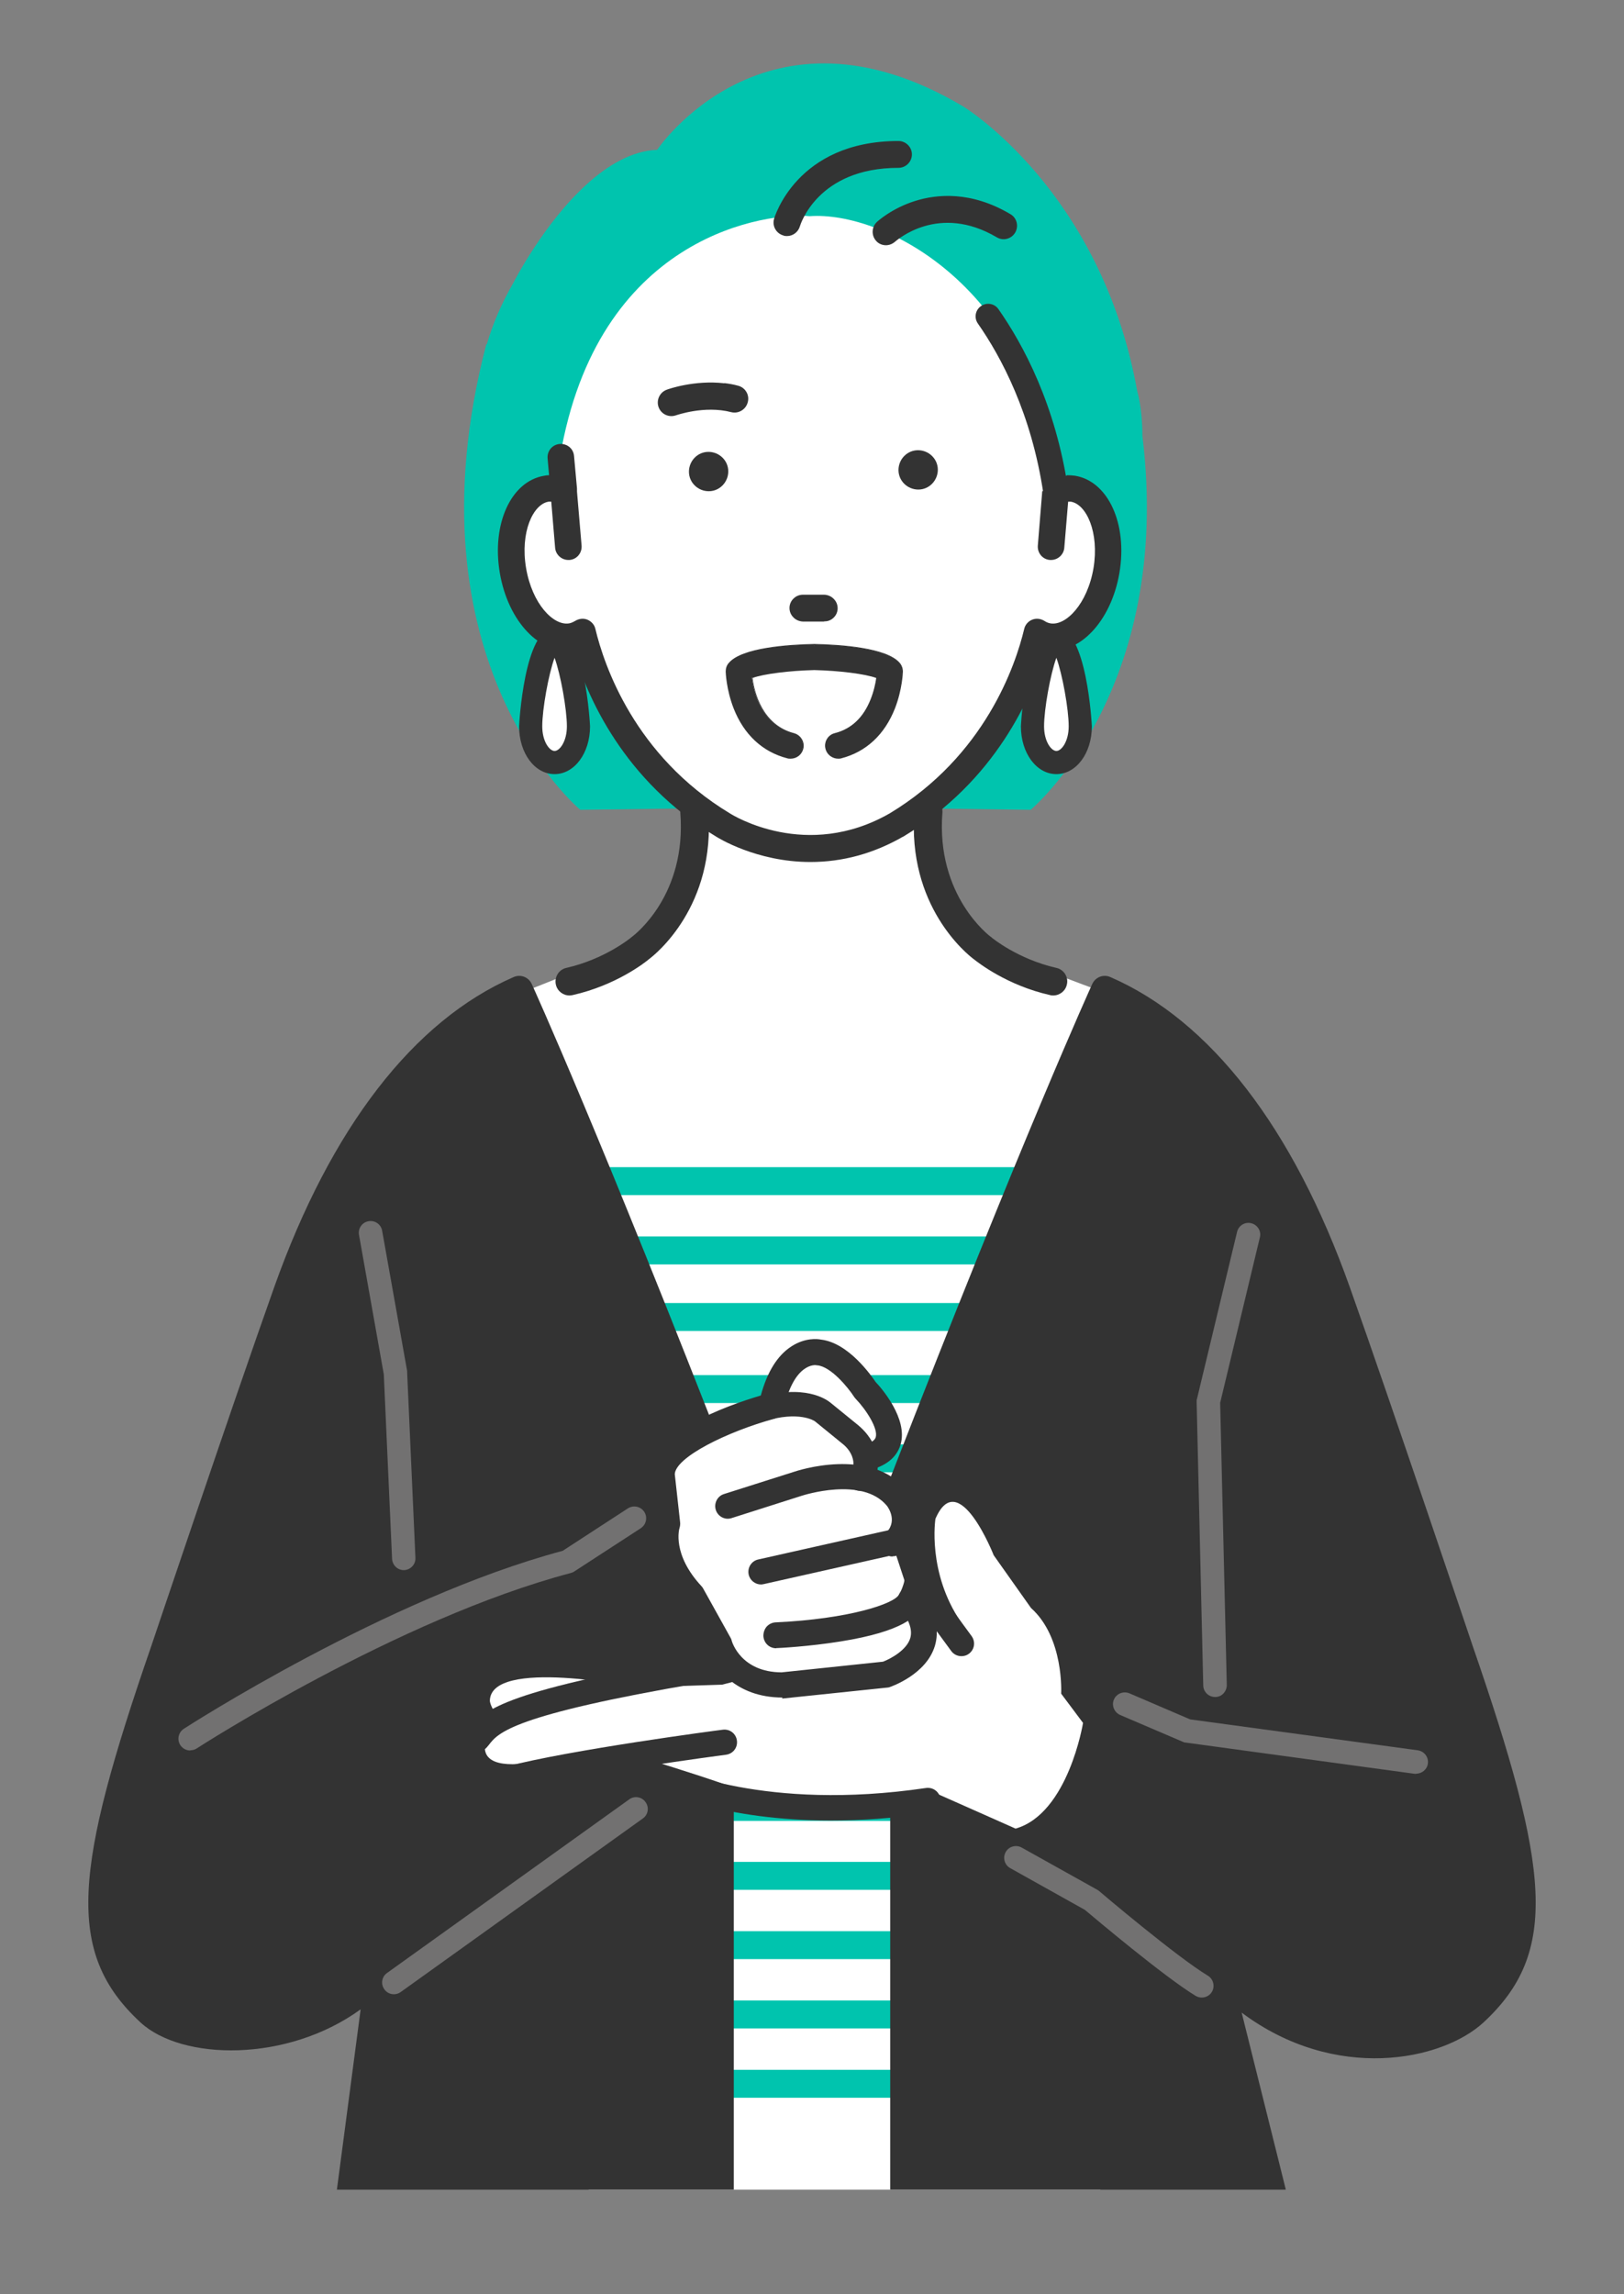 <?xml version="1.0" encoding="UTF-8"?><svg id="_レイヤー_2" xmlns="http://www.w3.org/2000/svg" xmlns:xlink="http://www.w3.org/1999/xlink" viewBox="0 0 88.35 124.8"><rect x="0" y="0" width="88.35" height="124.8" fill="#808080" stroke="none"/><defs><style>.cls-1,.cls-2{fill:none;}.cls-3{fill:#00c4ae;}.cls-4{fill:#fff;}.cls-5{fill:#333;}.cls-6{fill:#727171;}.cls-2{clip-path:url(#clippath);}</style><clipPath id="clippath"><rect class="cls-1" width="88.35" height="119.11"/></clipPath></defs><g id="_レイヤー_1-2"><g class="cls-2"><path class="cls-3" d="m62.15,23.7c0-1.51-.28-2.41-.28-2.41-1.96-10.95-9.47-15.5-9.47-15.5-10.77-6.4-16.65,2.36-16.65,2.36-2.77.11-5.27,3.17-6.66,5.28-.74,1.12-1.17,1.97-1.17,1.97-.65,1.13-1.12,2.24-1.44,3.34l-.02-.03c-4.53,17.34,5.11,25.34,5.11,25.34l11.54-.15h1.42l11.54.15s7.78-6.45,6.08-20.34Z"/><path class="cls-4" d="m59.68,53.84s-5.69-2.08-6.44-2.69c-.42-.34-.83-.71-1.2-1.09-1-1.03-1.59-2.46-1.65-3.96l-.12-3.06,1.93-5.47h-16.18l1.93,5.47-.12,3.06c-.06,1.5-.64,2.92-1.65,3.96-.37.38-.78.75-1.2,1.09-.75.61-7.78,3.3-7.78,3.3,0,0,1.58,68.79,7.16,69.45l9.5.68c.32.02,1.95.24,2.26.23.32.01,4.21-.44,4.52-.45l7.24-.45c5.58-.66,1.78-70.05,1.78-70.05Z"/><path class="cls-5" d="m44.29,40.08c-2.01,0-3.27-.44-3.35-.47-.41-.15-.62-.6-.48-1,.15-.41.59-.62,1-.48.05.02,2.52.85,5.99-.02.42-.11.85.15.95.57.11.42-.15.85-.57.95-1.33.33-2.54.45-3.55.45Z"/><path class="cls-4" d="m58.38,26.6c-.32-.05-.64,0-.95.13-1.15-11.16-9.4-15.26-13.38-14.97-2.22-.22-11.26.92-13.49,12.58l.11,2.4c-.31-.13-.63-.18-.95-.13-1.38.23-2.19,2.22-1.82,4.45.38,2.22,1.8,3.84,3.18,3.61.22-.04.42-.12.61-.24.48,2.01,2.21,7.2,7.64,10.48,0,0,4.45,2.87,9.45,0,5.43-3.29,7.16-8.47,7.64-10.48.19.12.39.2.61.24,1.38.23,2.8-1.38,3.18-3.61.37-2.22-.44-4.21-1.82-4.45Z"/><path class="cls-5" d="m58.5,25.88c-.15-.02-.3-.03-.45-.03l-1.35.88-.24,2.95c-.03.4.26.75.66.78.02,0,.04,0,.06,0,.37,0,.69-.29.72-.66l.21-2.51c.05,0,.1,0,.15,0,.84.14,1.55,1.66,1.23,3.61-.33,1.95-1.5,3.15-2.34,3.01-.11-.02-.22-.06-.34-.14-.2-.12-.44-.15-.66-.06-.22.09-.38.28-.43.5-.47,1.97-2.13,6.9-7.31,10.03-4.53,2.6-8.54.11-8.71,0-5.18-3.13-6.84-8.06-7.31-10.03-.05-.23-.22-.41-.43-.5-.21-.09-.46-.06-.66.06-.12.07-.23.12-.34.14-.85.14-2.01-1.06-2.34-3.01-.33-1.95.38-3.47,1.22-3.61.05,0,.1-.01.15,0l.21,2.51c.03.37.35.66.72.66.02,0,.04,0,.06,0,.4-.03.69-.38.66-.78l-.25-2.94s0-.04,0-.07v-.1s-.16-1.76-.16-1.76c-.03-.4-.37-.69-.78-.66-.4.03-.69.38-.66.78l.08.92c-.09,0-.18.01-.27.03-1.8.3-2.86,2.62-2.41,5.28.45,2.65,2.2,4.49,4,4.2.74,2.51,2.72,7.1,7.74,10.13.09.06,2.21,1.4,5.16,1.4,1.75,0,3.44-.46,5.04-1.38,0,0,.01,0,.01,0,5.04-3.04,7.02-7.64,7.76-10.15,1.79.3,3.55-1.55,4-4.2.45-2.66-.61-4.98-2.41-5.28Z"/><path class="cls-5" d="m30.98,54.15c-.35,0-.66-.24-.74-.59-.09-.41.16-.82.57-.91,2.11-.48,3.51-1.64,3.52-1.65.01-.01.03-.02.05-.04.12-.09,2.99-2.25,2.63-6.76-.03-.42.28-.78.7-.82.42-.03.78.28.82.7.42,5.22-2.88,7.84-3.23,8.1-.21.18-1.79,1.42-4.15,1.95-.06.01-.11.02-.17.02Z"/><path class="cls-5" d="m57.3,54.15c-.06,0-.11,0-.17-.02-2.36-.53-3.93-1.78-4.15-1.95-.35-.26-3.65-2.88-3.23-8.1.03-.42.4-.73.82-.7.42.03.73.4.7.82-.36,4.55,2.6,6.74,2.63,6.76.02.01.03.02.05.04.01.01,1.41,1.17,3.52,1.65.41.09.67.5.57.91-.08.35-.39.59-.74.59Z"/><path class="cls-5" d="m42.81,12.74c-.06,0-.11,0-.17-.02-.34-.09-.54-.44-.45-.78.01-.04,1.2-4.17,6.68-4.17.35,0,.63.28.63.63s-.28.63-.63.63c-4.52,0-5.44,3.21-5.45,3.24-.08.28-.33.47-.61.47Z"/><path class="cls-5" d="m42.81,12.84c-.06,0-.13,0-.19-.03-.39-.11-.62-.51-.51-.9.01-.04,1.21-4.24,6.77-4.24.4,0,.73.33.73.73s-.33.73-.73.73c-4.43,0-5.35,3.14-5.36,3.17-.09.32-.38.54-.7.54Zm6.07-4.98c-5.39,0-6.58,4.06-6.59,4.1-.08.29.09.58.38.66.28.08.59-.1.66-.38,0-.03.93-3.31,5.55-3.31.3,0,.54-.24.54-.54s-.24-.54-.54-.54Z"/><path class="cls-5" d="m48.2,13.25c-.17,0-.34-.07-.46-.2-.24-.26-.23-.65.03-.89.03-.03.79-.74,2.05-1.13,1.16-.37,2.99-.54,5.11.71.3.18.4.57.22.87-.18.3-.57.4-.87.22-3.23-1.91-5.55.17-5.65.26-.12.11-.28.17-.43.17Z"/><path class="cls-5" d="m48.2,13.34c-.2,0-.4-.08-.53-.23-.27-.29-.26-.75.03-1.03.03-.03.81-.75,2.09-1.15,1.18-.37,3.04-.55,5.18.72.35.2.46.65.26,1-.1.17-.26.29-.45.34-.19.05-.38.02-.55-.08-3.17-1.87-5.44.16-5.54.24-.14.12-.31.19-.5.19Zm3.36-2.5c-.66,0-1.24.12-1.71.26-1.24.39-1.99,1.08-2.02,1.11-.22.2-.23.54-.03.76.2.21.55.22.76.03.1-.09,2.47-2.21,5.76-.27.12.07.27.09.41.06.14-.04.26-.12.33-.25.15-.26.07-.59-.19-.74-1.23-.73-2.36-.97-3.32-.97Z"/><path class="cls-5" d="m57.43,27.41c-.33,0-.62-.24-.67-.58-.65-4.34-2.29-7.41-3.56-9.23-.22-.31-.14-.74.17-.95.31-.22.74-.14.95.17,1.35,1.93,3.11,5.2,3.79,9.81.06.37-.2.72-.58.78-.03,0-.07,0-.1,0Z"/><path class="cls-3" d="m57.98,65.01h-26.54c-.42,0-.76-.34-.76-.76s.34-.76.76-.76h26.54c.42,0,.76.34.76.76s-.34.76-.76.76Z"/><path class="cls-3" d="m57.98,68.78h-26.54c-.42,0-.76-.34-.76-.76s.34-.76.76-.76h26.54c.42,0,.76.34.76.76s-.34.76-.76.76Z"/><path class="cls-3" d="m57.98,72.4h-26.54c-.42,0-.76-.34-.76-.76s.34-.76.76-.76h26.54c.42,0,.76.34.76.76s-.34.76-.76.76Z"/><path class="cls-3" d="m57.98,76.32h-26.54c-.42,0-.76-.34-.76-.76s.34-.76.76-.76h26.54c.42,0,.76.34.76.76s-.34.76-.76.76Z"/><path class="cls-3" d="m57.98,80.09h-26.54c-.42,0-.76-.34-.76-.76s.34-.76.76-.76h26.54c.42,0,.76.34.76.76s-.34.76-.76.76Z"/><path class="cls-3" d="m57.98,83.86h-26.54c-.42,0-.76-.34-.76-.76s.34-.76.76-.76h26.54c.42,0,.76.34.76.76s-.34.76-.76.76Z"/><path class="cls-3" d="m57.98,87.63h-26.5c-.38,0-.73-.25-.79-.62-.08-.48.28-.9.75-.9h26.5c.38,0,.73.25.79.62.08.48-.28.9-.75.9Z"/><path class="cls-3" d="m57.98,91.4h-26.5c-.38,0-.73-.25-.79-.62-.08-.48.28-.9.75-.9h26.5c.38,0,.73.25.79.62.08.48-.28.9-.75.9Z"/><path class="cls-3" d="m57.98,95.17h-26.5c-.38,0-.73-.25-.79-.62-.08-.48.28-.9.75-.9h26.5c.38,0,.73.25.79.62.08.48-.28.9-.75.9Z"/><path class="cls-3" d="m57.98,99.05h-26.5c-.38,0-.73-.25-.79-.62-.08-.48.28-.9.75-.9h26.5c.38,0,.73.25.79.62.08.48-.28.9-.75.9Z"/><path class="cls-3" d="m57.98,102.8h-26.54c-.42,0-.76-.34-.76-.76s.34-.76.76-.76h26.54c.42,0,.76.34.76.76s-.34.76-.76.76Z"/><path class="cls-3" d="m57.98,106.57h-26.5c-.38,0-.73-.25-.79-.62-.08-.48.28-.9.75-.9h26.5c.38,0,.73.25.79.62.08.48-.28.9-.75.9Z"/><path class="cls-3" d="m57.98,110.34h-26.5c-.38,0-.73-.25-.79-.62-.08-.48.28-.9.75-.9h26.5c.38,0,.73.25.79.62.08.48-.28.9-.75.9Z"/><path class="cls-3" d="m57.98,114.11h-26.5c-.38,0-.73-.25-.79-.62-.08-.48.28-.9.75-.9h26.5c.38,0,.73.25.79.62.08.48-.28.9-.75.9Z"/><path class="cls-5" d="m39.86,80.26c-7.19-18.51-10.89-26.65-10.93-26.73-.17-.38-.61-.55-.99-.38-5.44,2.37-9.94,8.2-13.02,16.86-2.3,6.47-6.61,19.3-6.69,19.53-4.18,12.11-4.72,16.65-.59,20.47,2.26,2.09,7.99,2.19,11.98-.71l-1.37,10.4,20.91.14c.42,0,.76-.34.76-.76v-38.53c0-.09-.02-.19-.05-.28Z"/><path class="cls-5" d="m48.49,80.26c7.19-18.51,10.89-26.65,10.93-26.73.17-.38.61-.55.99-.38,5.44,2.37,9.94,8.2,13.02,16.86,2.3,6.47,6.61,19.3,6.69,19.53,4.18,12.11,4.72,16.65.59,20.47-2.26,2.09-8.07,3.28-13.16-.53l2.55,10.22-20.91.14c-.42,0-.76-.34-.76-.76v-38.53c0-.09.02-.19.05-.28Z"/><path class="cls-4" d="m31.47,39.51c0,1.09-.58,1.97-1.3,1.97s-1.3-.88-1.3-1.97.58-4.74,1.3-4.74,1.3,3.65,1.3,4.74Z"/><path class="cls-5" d="m30.17,42.11c-1.08,0-1.93-1.14-1.93-2.6,0-.05.27-5.37,1.93-5.37s1.93,5.32,1.93,5.37c0,1.46-.85,2.6-1.93,2.6Zm0-6.33c-.33.9-.67,2.8-.67,3.73,0,.82.39,1.34.67,1.34s.67-.52.67-1.34c0-.93-.34-2.82-.67-3.73Z"/><path class="cls-4" d="m58.77,39.51c0,1.09-.58,1.97-1.3,1.97s-1.3-.88-1.3-1.97.58-4.74,1.3-4.74,1.3,3.65,1.3,4.74Z"/><path class="cls-5" d="m57.47,42.11c-1.08,0-1.93-1.14-1.93-2.6,0-.05.27-5.37,1.93-5.37s1.93,5.32,1.93,5.37c0,1.46-.85,2.6-1.93,2.6Zm0-6.33c-.33.9-.67,2.8-.67,3.73,0,.82.39,1.34.67,1.34s.67-.52.67-1.34c0-.93-.34-2.82-.67-3.73Z"/><path class="cls-5" d="m29.04,80.79s-.05,0-.08,0c-.38-.04-.66-.39-.62-.77l.43-3.91c.04-.38.39-.66.77-.62.38.04.66.39.62.77l-.43,3.91c-.04.36-.34.62-.7.62Z"/><path class="cls-5" d="m43.67,33.72c-.35,0-.63-.29-.63-.64,0-.35.29-.63.64-.63h1.16c.35.01.63.3.63.65,0,.35-.29.63-.64.63h-1.16Z"/><path class="cls-5" d="m44.83,33.81h-1.16c-.19-.01-.38-.09-.51-.23-.14-.14-.21-.32-.21-.51,0-.19.08-.38.22-.51.14-.14.32-.21.52-.21h1.16c.19.01.38.09.51.23.14.14.21.32.21.51,0,.19-.08.38-.22.51-.07.07-.15.12-.23.15-.09.04-.18.05-.28.05Zm-1.54-1.13c-.1.1-.16.24-.16.39,0,.15.05.28.16.39.1.1.24.16.39.16h1.16c.15.01.28-.05.39-.15.1-.1.16-.24.16-.39,0-.15-.05-.28-.16-.39-.1-.1-.24-.16-.39-.16h-1.16c-.07,0-.15,0-.21.03-.07.03-.13.07-.18.12Zm.38,1.03h0s0,0,0,0Z"/><path class="cls-5" d="m48.88,25.57c0,.59.49,1.06,1.08,1.06.59,0,1.06-.49,1.06-1.08,0-.59-.49-1.06-1.08-1.06-.59,0-1.06.49-1.06,1.08Z"/><path class="cls-5" d="m37.48,25.66c0,.59.49,1.06,1.08,1.06.59,0,1.06-.49,1.06-1.08,0-.59-.49-1.06-1.08-1.06-.59,0-1.06.49-1.06,1.08Z"/><path class="cls-5" d="m39.41,20.84c.24.03.49.07.74.14.4.1.64.51.53.9-.1.4-.51.64-.9.54-1.46-.38-2.99.17-3,.17-.39.14-.81-.06-.95-.44-.14-.38.06-.81.44-.95.07-.03,1.51-.54,3.14-.35Z"/><path class="cls-5" d="m44.32,35.06v.11s-.03-.11-.03-.11c-1.43.03-3.93.2-4.62,1.02-.11.13-.16.29-.16.45,0,.04.03.96.43,1.99.56,1.42,1.56,2.35,2.9,2.7.06.01.11.02.17.02.31,0,.58-.21.66-.51.09-.36-.12-.73-.49-.83-1.74-.45-2.17-2.22-2.28-3.05.58-.22,2.03-.41,3.4-.44,1.37.03,2.82.22,3.4.44-.04.31-.13.75-.31,1.2-.4.99-1.06,1.62-1.97,1.85-.36.09-.58.46-.49.83.08.3.35.51.66.51.06,0,.11,0,.17-.02,1.34-.35,2.34-1.28,2.9-2.7.4-1.02.43-1.95.43-1.99,0-.17-.05-.33-.16-.45-.69-.82-3.19-.99-4.62-1.02Z"/><path class="cls-5" d="m45.6,41.27c-.32,0-.61-.22-.69-.53-.1-.38.13-.77.51-.86.9-.23,1.55-.85,1.94-1.83.18-.45.27-.88.31-1.17-.59-.22-2.03-.4-3.37-.43-1.33.03-2.77.21-3.36.43.1.77.53,2.55,2.25,3,.38.1.61.49.51.86-.08.31-.36.53-.69.53-.06,0-.12,0-.18-.02-1.35-.35-2.36-1.29-2.92-2.72-.4-1.03-.43-1.96-.43-2,0-.17.05-.34.17-.47.7-.83,3.21-1,4.64-1.03,0,0,0,0,.01,0,0,0,0,0,.01,0,1.43.03,3.94.2,4.64,1.03.11.13.17.3.17.47,0,.04-.03.97-.43,2-.56,1.43-1.57,2.37-2.92,2.72-.06.02-.12.02-.18.02Zm-1.29-4.89c1.36.03,2.83.22,3.41.44.01,0,.02.02.02.03-.04.29-.13.74-.31,1.21-.4,1-1.07,1.63-1.99,1.87-.34.09-.55.44-.46.79.07.29.33.48.62.48.05,0,.11,0,.16-.02,1.33-.34,2.32-1.27,2.88-2.68.4-1.02.43-1.94.43-1.98,0-.16-.05-.31-.15-.43-.68-.81-3.13-.98-4.56-1.01v.08s-.01.03-.03.03c-.02,0-.03,0-.03-.02l-.02-.09c-1.43.03-3.89.2-4.57,1.01-.1.12-.15.27-.15.43,0,.04.03.96.43,1.98.55,1.41,1.55,2.33,2.88,2.68.05.01.11.02.16.02.29,0,.55-.2.63-.48.09-.34-.12-.7-.46-.79-1.78-.46-2.2-2.31-2.3-3.08,0-.01,0-.03.02-.03.58-.22,2.05-.41,3.41-.44Z"/><path class="cls-4" d="m26.9,93.72s-2.38,3.17,2.97,1.98l4.03-1.12s-4.69-3.17-7-.86Z"/><path class="cls-4" d="m57.73,92.13s.17-3.04-1.64-4.66l-2.03-2.87s-1.92-4.89-3.17-1.98c0,0-.46,2.91,1.39,5.62l-12.99,3.4-4.61.15s-8.03-1.64-8.03.74c0,0,.15,1.49,2.97,1.93,0,0-1.01,1.64,2.68,1.34l3.72.15s3.87,1.19,4.76,1.64c.89.45,3.57.3,7.14.1l1.78-.3,1.09.1,4.46,1.98c2.87-.82,3.67-5.75,3.67-5.75l-1.19-1.59Z"/><path class="cls-4" d="m49.55,87.02l-1-3.04.17-.67c.22-.85-.08-1.75-.77-2.3l-.68-.54-.26-1.17c3-.65.06-3.71.06-3.71,0,0-1.22-1.91-2.52-2.04,0,0-1.86-.42-2.59,2.91,0,0-5.95,1.64-5.95,3.72l.3,2.68s-.59,1.78,1.34,3.87l1.49,2.68s.59,2.23,3.42,2.23l5.65-.59s3.57-1.19,1.34-4.01Z"/><path class="cls-5" d="m42.57,92.18c-2.5,0-3.65-1.64-3.93-2.57l-1.42-2.56c-1.8-1.97-1.56-3.74-1.45-4.23l-.29-2.58s0-.04,0-.06c0-2.2,4.51-3.71,6.04-4.16.33-1.3.88-2.19,1.64-2.68.69-.44,1.31-.37,1.48-.34,1.44.16,2.64,1.89,2.88,2.25.3.32,1.74,1.95,1.33,3.28-.2.66-.78,1.1-1.71,1.3-.3.06-.05-.24-.12-.54-.06-.3-.41-.47-.12-.54.51-.11.81-.3.89-.55.19-.62-.67-1.78-1.11-2.25-.02-.03-.05-.05-.07-.09-.28-.44-1.27-1.71-2.11-1.79-.02,0-.04,0-.07-.01-.04,0-1.34-.2-1.93,2.5-.04.2-.19.36-.39.41-2.22.61-5.49,2.03-5.54,3.16l.29,2.64c0,.08,0,.16-.02.23-.02.06-.44,1.53,1.22,3.32.03.03.06.07.08.11l1.49,2.68s.04.08.05.13c.02.07.54,1.81,2.86,1.82l5.56-.58c.41-.15,1.38-.65,1.6-1.39.15-.5-.04-1.08-.57-1.74-.14-.18-.16-.43-.04-.62,0,0,.51-.88.29-1.63-.11-.36-.37-.65-.81-.86-.27-.14-.38-.47-.25-.74.14-.27.47-.38.74-.25.72.36,1.18.88,1.37,1.54.25.85-.03,1.7-.23,2.16.59.86.78,1.68.55,2.46-.44,1.48-2.27,2.11-2.35,2.13-.04.01-.08.02-.12.03l-5.65.59s-.04,0-.06,0Zm5.65-1.14h0,0Z"/><path class="cls-5" d="m42.57,92.34c-2.56,0-3.76-1.66-4.07-2.66l-1.41-2.53c-1.8-1.98-1.6-3.78-1.48-4.33l-.28-2.55s0-.05,0-.08c0-2.22,4.17-3.72,6.06-4.28.35-1.29.91-2.19,1.68-2.68.73-.47,1.41-.4,1.59-.36,1.5.17,2.74,1.96,2.98,2.31.29.3,1.78,2,1.35,3.41-.22.72-.83,1.19-1.82,1.41-.04,0-.18.04-.27-.05-.09-.09-.07-.21-.05-.33.02-.09.04-.18.02-.27-.02-.09-.08-.17-.13-.24-.07-.1-.14-.2-.1-.32.05-.12.18-.15.22-.16.45-.1.72-.25.78-.44.15-.48-.53-1.52-1.08-2.09-.03-.03-.06-.07-.09-.11-.34-.53-1.27-1.65-2-1.72-.03,0-.06,0-.08-.01,0,0-1.19-.17-1.75,2.38-.06.26-.25.46-.5.53-2.59.71-5.39,2.1-5.43,3.02l.29,2.62c.01.1,0,.2-.03.3-.02.05-.42,1.44,1.19,3.17.04.04.07.09.1.14l1.49,2.68c.03.05.05.1.06.16.02.07.51,1.7,2.71,1.71l5.52-.58c.44-.17,1.29-.64,1.48-1.28.13-.44-.05-.98-.54-1.6-.18-.23-.2-.55-.05-.8.02-.03.47-.84.27-1.51-.09-.32-.33-.57-.73-.77-.35-.17-.49-.6-.31-.94.17-.35.6-.49.94-.31.76.38,1.24.93,1.45,1.64.25.85,0,1.71-.21,2.19.58.87.76,1.72.52,2.52-.47,1.56-2.37,2.21-2.45,2.24-.05.02-.1.03-.15.03l-5.65.59s-.05,0-.07,0Zm1.79-19.19c-.27,0-.68.06-1.12.34-.72.46-1.25,1.33-1.57,2.58-.01.05-.05.09-.11.11-1.39.41-5.93,1.9-5.93,4.01,0,.01,0,.03,0,.04l.29,2.57s0,.03,0,.05c-.11.48-.33,2.18,1.41,4.09,0,0,.01.02.02.03l1.42,2.56s0,.02.01.03c.28.91,1.38,2.46,3.78,2.46.01,0,.03,0,.04,0l5.65-.59s.06,0,.08-.02c.07-.02,1.83-.62,2.25-2.03.22-.73.04-1.51-.52-2.33-.03-.04-.04-.1-.01-.15.19-.42.46-1.25.23-2.06-.18-.62-.62-1.11-1.29-1.45-.19-.1-.43-.02-.53.18-.1.19-.02.43.18.53.48.24.77.55.89.96.23.79-.25,1.66-.3,1.75-.09.14-.07.32.03.45.56.7.76,1.34.59,1.88-.23.77-1.17,1.3-1.69,1.49-.01,0-.02,0-.04,0l-5.56.58c-2.45-.01-3-1.85-3.03-1.93,0-.03-.02-.06-.04-.09l-1.49-2.68s-.03-.05-.06-.08c-1.72-1.86-1.27-3.4-1.25-3.47.02-.06.03-.11.02-.17l-.29-2.64c.06-1.36,3.84-2.83,5.66-3.33.14-.04.25-.15.28-.3.62-2.83,2.04-2.62,2.1-2.61.02,0,.04,0,.06,0,.91.09,1.92,1.38,2.23,1.86.01.02.03.04.05.06.37.39,1.38,1.66,1.15,2.4-.09.3-.41.52-.96.64,0,0,0,0,0,.01.06.09.14.2.18.35.03.15,0,.29-.02.39,0,0,0,0,0,.01.84-.19,1.36-.59,1.54-1.19.38-1.25-1.01-2.83-1.3-3.13-.24-.36-1.41-2.04-2.78-2.2-.05,0-.15-.02-.27-.02Zm3.86,18.05c-.09,0-.15-.07-.15-.15s.07-.15.15-.15h0c.09,0,.15.07.15.15s-.07.15-.15.15Z"/><path class="cls-5" d="m46.79,80.98c-.12,0-.24-.04-.34-.12-.24-.19-.28-.53-.09-.77.13-.16.28-.43.08-.92-.1-.27-.29-.52-.54-.72l-1.51-1.23s0,0-.01-.01h0s-.85-.63-2.85-.02c-.29.09-.6-.07-.69-.36-.09-.29.07-.6.36-.69,2.54-.78,3.72.1,3.88.23l1.5,1.22c.4.32.7.73.87,1.17.29.73.2,1.45-.25,2.01-.11.14-.27.21-.43.21Z"/><path class="cls-5" d="m46.79,81.1c-.15,0-.3-.05-.41-.15-.14-.11-.23-.27-.24-.44-.02-.18.03-.35.14-.49.12-.15.23-.38.07-.81-.1-.25-.27-.48-.51-.67l-1.51-1.23h0s0,0,0,0c-.03-.02-.86-.58-2.75,0-.35.11-.72-.09-.83-.44-.11-.35.09-.72.44-.83,2.57-.78,3.77.08,3.99.26l1.5,1.22c.41.34.73.76.91,1.22.3.77.21,1.53-.26,2.12-.13.16-.32.25-.52.25Zm-3.66-4.29c.84,0,1.25.27,1.31.31l1.53,1.24c.27.22.47.48.58.77.16.41.13.75-.1,1.03-.07.09-.11.2-.09.32.01.12.07.22.16.29.18.15.47.11.61-.07.42-.53.5-1.2.23-1.89-.17-.42-.46-.81-.84-1.12l-1.5-1.22c-.12-.1-1.27-.98-3.78-.21-.23.07-.36.31-.29.54.07.23.31.36.54.29.66-.2,1.21-.27,1.64-.27Z"/><path class="cls-5" d="m42.23,89.51c-.29,0-.53-.23-.55-.52-.01-.3.22-.56.52-.57,3.85-.18,6.55-.97,6.84-1.61.13-.28.45-.4.73-.27.28.13.4.45.27.73-.25.55-.98,1.35-4.35,1.89-1.75.28-3.37.36-3.44.36,0,0-.02,0-.03,0Z"/><path class="cls-5" d="m42.23,89.66c-.38,0-.68-.29-.7-.67,0-.19.06-.37.18-.51.13-.14.3-.22.49-.23,3.96-.18,6.48-1.01,6.71-1.52.16-.35.58-.51.93-.35.17.08.3.22.37.39.07.18.06.37-.02.54-.27.59-1.02,1.43-4.47,1.98-1.74.28-3.39.36-3.46.36,0,0-.03,0-.03,0Zm7.32-3.03c-.15,0-.29.09-.36.23-.36.79-3.43,1.54-6.98,1.7-.11,0-.2.05-.27.13-.07.08-.11.18-.1.28,0,.21.18.38.39.38v.15l.02-.15c.07,0,1.7-.08,3.42-.36,3.3-.53,4-1.28,4.24-1.81.04-.1.05-.2.01-.3-.04-.1-.11-.18-.21-.22-.05-.02-.11-.04-.16-.04Z"/><path class="cls-6" d="m21.97,85.41c-.34,0-.62-.27-.64-.61l-.45-10.04-1.35-7.59c-.06-.35.17-.68.52-.74.35-.06.68.17.74.52l1.36,7.63s0,.06,0,.08l.45,10.08c.02.35-.26.65-.61.67,0,0-.02,0-.03,0Z"/><path class="cls-6" d="m21.43,108.48c-.2,0-.4-.09-.52-.27-.21-.29-.14-.69.15-.89l13.17-9.44c.29-.21.69-.14.89.15.21.29.14.69-.15.89l-13.17,9.44c-.11.08-.24.12-.37.12Z"/><path class="cls-6" d="m77.06,96.49s-.06,0-.09,0l-12.47-1.7c-.06,0-.11-.02-.17-.05l-3.39-1.45c-.32-.14-.48-.52-.34-.84.14-.33.52-.47.84-.34l3.31,1.42,12.38,1.68c.35.05.6.37.55.72-.04.32-.32.55-.63.55Z"/><path class="cls-5" d="m45.2,99.03c-5.88,0-9.11-1.57-9.28-1.66-.34-.17-.48-.58-.31-.92s.58-.48.92-.31c.07.03,5.05,2.42,13.85,1.12.38-.05.72.2.78.58.06.37-.2.72-.58.78-1.99.3-3.78.41-5.38.41Z"/><path class="cls-5" d="m27.69,97.45c-.3,0-.58-.2-.66-.51-.1-.37.12-.74.49-.84,3.45-.91,11.46-1.97,11.8-2.01.38-.05.72.21.77.59.05.38-.21.72-.59.77-.08.01-8.26,1.09-11.63,1.98-.06.02-.12.02-.17.02Z"/><path class="cls-5" d="m25.97,95.27c-.15,0-.3-.05-.43-.15-.29-.24-.34-.67-.1-.96l.08-.1c.74-.95,1.59-2.04,12.32-3.86.37-.06.73.19.79.56.06.37-.19.73-.56.79-10.21,1.74-10.97,2.71-11.47,3.36l-.1.12c-.14.17-.33.26-.53.26Z"/><path class="cls-5" d="m52.3,90.09c-.21,0-.42-.1-.55-.28l-1.73-2.36c-.22-.31-.16-.73.15-.96.31-.22.73-.16.96.15l1.73,2.36c.22.31.16.73-.15.96-.12.09-.26.13-.4.13Z"/><path class="cls-6" d="m65.38,108.66c-.11,0-.23-.03-.33-.09-1.69-1.02-5.53-4.26-6.03-4.68l-4.06-2.27c-.31-.17-.42-.56-.25-.87.17-.31.56-.42.87-.25l4.12,2.3s.07.04.1.07c.04.04,4.23,3.59,5.91,4.6.3.18.4.58.22.88-.12.2-.33.31-.55.31Z"/><path class="cls-5" d="m48.56,84.67c-.19,0-.39-.08-.52-.24-.25-.29-.21-.72.08-.97.77-.66.2-1.46.13-1.55-1.34-1.62-4.58-.56-4.62-.55l-3.83,1.22c-.36.12-.75-.09-.86-.45-.11-.36.09-.75.45-.86l3.81-1.21c.15-.05,4.15-1.39,6.12,1,.51.68,1.08,2.24-.32,3.44-.13.11-.29.16-.45.16Z"/><path class="cls-5" d="m41.4,86.19c-.31,0-.6-.22-.67-.54-.08-.37.15-.74.52-.82l7.57-1.7c.37-.08.74.15.82.52.08.37-.15.74-.52.82l-7.57,1.7c-.05.01-.1.02-.15.02Z"/><path class="cls-6" d="m10.35,95.22c-.21,0-.41-.1-.54-.29-.19-.3-.11-.69.19-.89.11-.07,11.02-7.12,20.61-9.68l3.55-2.31c.3-.19.69-.11.89.19.19.3.11.69-.19.89l-3.63,2.36c-.06.04-.12.06-.19.08-9.42,2.49-20.23,9.47-20.34,9.54-.11.07-.23.1-.35.1Z"/><path class="cls-6" d="m66.1,92.31c-.35,0-.63-.28-.64-.62l-.36-15.44c0-.06,0-.11.02-.16l2.18-9.08c.08-.34.43-.56.77-.47.34.08.56.43.47.77l-2.16,9,.36,15.35c0,.35-.27.65-.62.65,0,0-.01,0-.02,0Z"/></g></g></svg>
